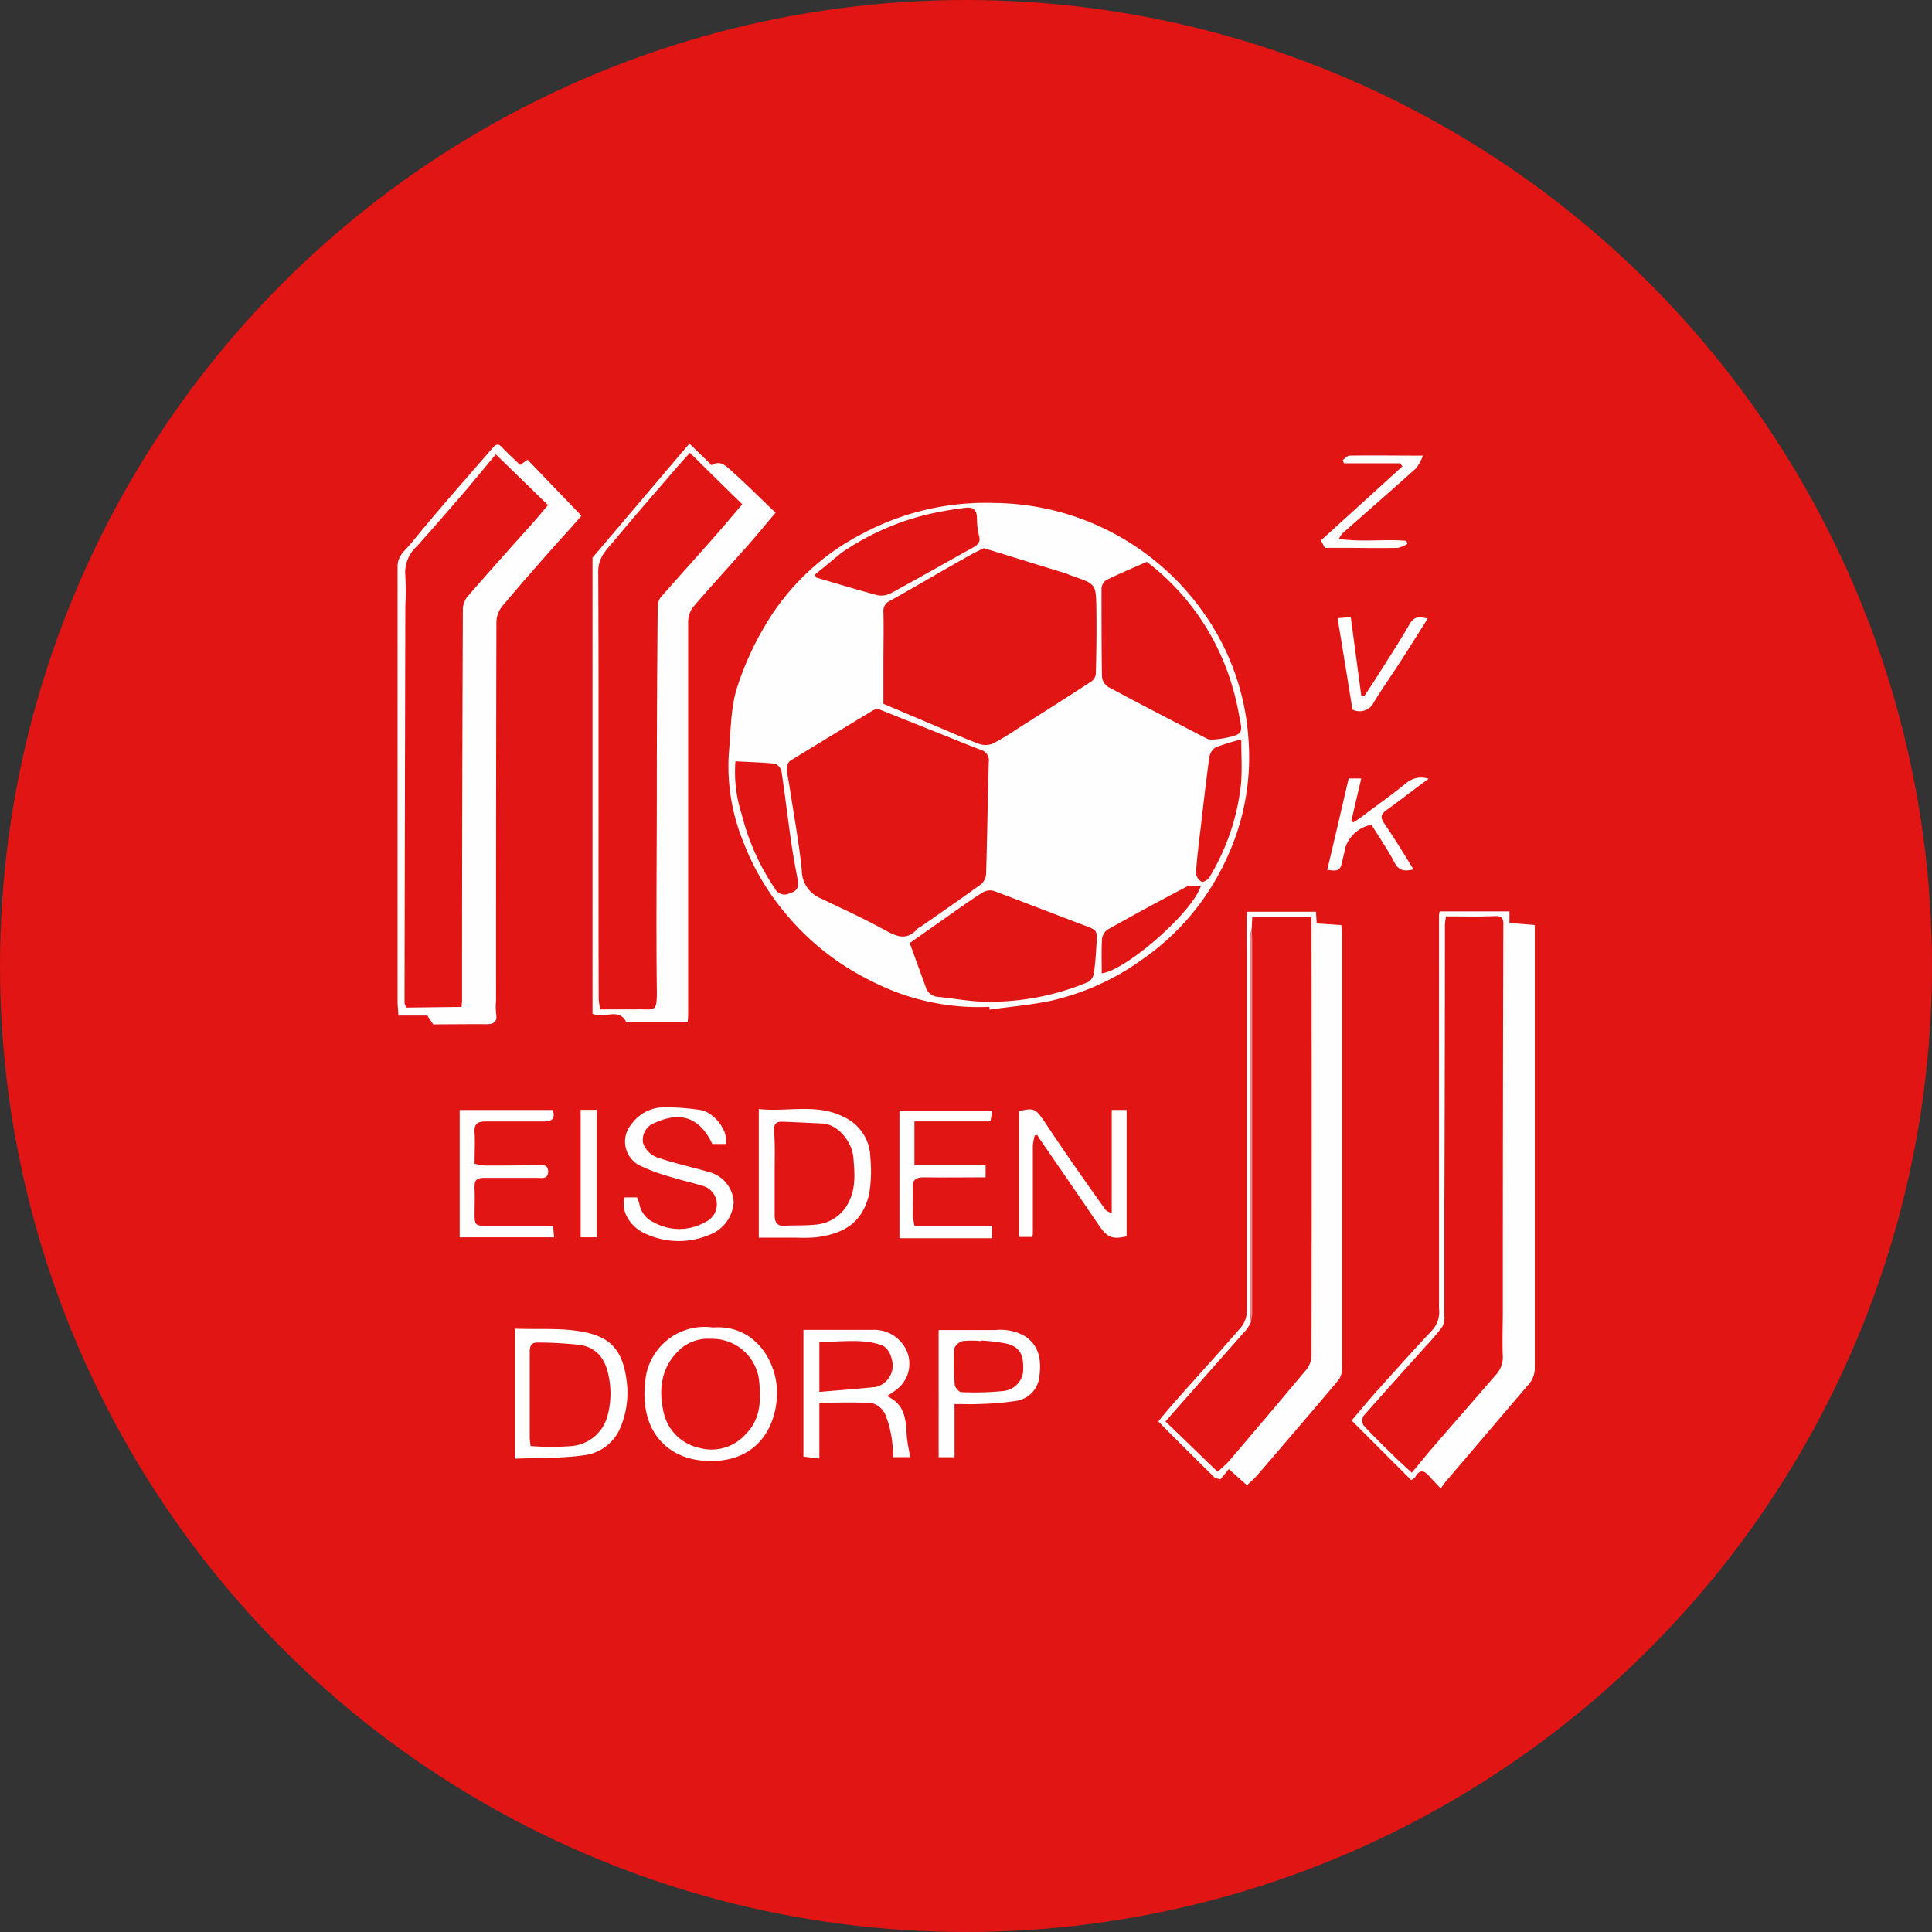 <svg id="Layer_1" data-name="Layer 1" xmlns="http://www.w3.org/2000/svg" viewBox="0 0 259.2 259.2"><rect x="0" y="0" width="259.2" height="259.2" fill="#333333" stroke="none"/><defs><style>.cls-1{fill:#e01514;}.cls-2{fill:#fefefe;}.cls-3{fill:#dc8f8c;}</style></defs><circle class="cls-1" cx="129.6" cy="129.6" r="129.6"/><path class="cls-2" d="M132.74,135.08a31.36,31.36,0,0,1-15.92-3.51,34.61,34.61,0,0,1-11.35-8.92,33.45,33.45,0,0,1-5.69-9.56,26.89,26.89,0,0,1-2-12c.26-2.84.23-5.79,1-8.5A40.36,40.36,0,0,1,102.6,84a32.16,32.16,0,0,1,13.19-12.45,35.07,35.07,0,0,1,17.62-4.07,34.71,34.71,0,0,1,28.2,14.92,33,33,0,0,1,5.9,17,31.94,31.94,0,0,1-3,15.89,33.13,33.13,0,0,1-11.15,13.35,33.77,33.77,0,0,1-12.48,5.65c-2.67.55-5.41.78-8.12,1.16Zm-15-40a3.7,3.7,0,0,0-.63.23c-3.7,2.25-7.41,4.49-11.1,6.76a1.22,1.22,0,0,0-.44.89c0,.83.22,1.65.34,2.48.57,3.78,1.28,7.54,1.66,11.34a4.06,4.06,0,0,0,2.42,3.69c2.85,1.36,5.73,2.68,8.5,4.19,1.65.91,3.11,1.7,4.63-.09.07-.09.21-.11.31-.17,2.73-1.91,5.48-3.8,8.18-5.76a2,2,0,0,0,.69-1.37c.15-5,.21-10,.35-15a1.47,1.47,0,0,0-1-1.65c-1.15-.43-2.29-.89-3.43-1.35ZM132,73.54c-.66.33-1.27.6-1.86.94-3.57,2-7.13,4.11-10.72,6.12a1.45,1.45,0,0,0-.9,1.48c.06,2.28,0,4.56,0,6.84v5.5l7.64,3.24c1.76.74,3.49,1.52,5.28,2.17a2.6,2.6,0,0,0,1.78-.08,34.56,34.56,0,0,0,3.31-2c3.3-2.09,6.6-4.18,9.88-6.32a1.49,1.49,0,0,0,.61-1c.07-3,.12-5.91.07-8.86-.05-3.21-.1-3.21-3.13-4.27-.41-.14-.81-.33-1.22-.45Zm21.86,1.83c-1.86.83-3.69,1.59-5.46,2.46a1.5,1.5,0,0,0-.62,1.16c0,3.92,0,7.83.06,11.74a1.91,1.91,0,0,0,.8,1.41c4.44,2.38,8.91,4.69,13.37,7,.58.3,4-.31,4.35-.84a1.5,1.5,0,0,0,.13-1c-.29-1.55-.55-3.12-1-4.64A32.49,32.49,0,0,0,153.86,75.37Zm-31.81,51.15,2.14,5.88a1.82,1.82,0,0,0,1.64,1.34c2.11.2,4.2.62,6.3.65A34,34,0,0,0,146,131.74a1.68,1.68,0,0,0,.76-1.17c.19-1.3.27-2.61.35-3.93.11-1.87.06-1.85-1.64-2.49-4.05-1.52-8.08-3.11-12.14-4.62a1.87,1.87,0,0,0-1.42.17c-1.19.71-2.32,1.53-3.46,2.32ZM109.31,77.1l.21.39c2.74.8,5.47,1.64,8.23,2.37a2.78,2.78,0,0,0,1.82-.3c3.69-2,7.33-4.09,11-6.12.63-.35,1-.73.79-1.52a10,10,0,0,1-.29-2.36c0-1.23-.59-1.59-1.63-1.42a46.31,46.31,0,0,0-5.52,1,34.91,34.91,0,0,0-11,5C111.71,75.12,110.53,76.13,109.31,77.1Zm-10.64,25a18.36,18.36,0,0,0,.84,7.15,31.32,31.32,0,0,0,4.44,9.95,1.45,1.45,0,0,0,1.9.69c.87-.26,1.39-.69,1.2-1.71-.33-1.75-.66-3.49-.91-5.25-.46-3.16-.82-6.33-1.3-9.48a1.46,1.46,0,0,0-.9-1C102.24,102.28,100.53,102.24,98.67,102.14Zm67.86-2.89a27.72,27.72,0,0,0-3.48,1.08,2,2,0,0,0-.82,1.4c-.43,3.16-.79,6.33-1.16,9.49-.24,2-.49,4-.62,6a1.59,1.59,0,0,0,.76,1.12c.17.1.83-.24,1-.53a30.3,30.3,0,0,0,4.3-12.74C166.65,103.17,166.53,101.3,166.53,99.25Zm-18.72,31.37c3.27-.38,12.17-8.18,13.27-11.66-.66,0-1.35-.21-1.8,0-3.59,1.87-7.14,3.81-10.67,5.79a1.78,1.78,0,0,0-.76,1.24C147.76,127.52,147.81,129,147.81,130.62Z" transform="translate(0 0)"/><path class="cls-2" d="M58.12,137.43l-.79-1.18H53.44c0-.68-.1-1.26-.1-1.85q0-29.2,0-58.41c0-1.45,1-2.12,1.73-3,3.25-4,6.62-7.84,10-11.71,2-2.31,1.44-2,3.38-.17l1.33,1.27,1-.7L78,69.19c-.84,1-1.75,2-2.66,3-2.68,3-5.39,6.08-8,9.19a3.59,3.59,0,0,0-.74,2.13q-.06,25.36-.05,50.72a9.44,9.44,0,0,0,0,1.68c.2,1.13-.22,1.52-1.33,1.5C62.87,137.39,60.52,137.43,58.12,137.43Zm3.81-2.34c0-.44.06-.63.06-.83q0-26.31.11-52.64A2.87,2.87,0,0,1,62.75,80c2.93-3.37,5.91-6.69,8.87-10,.65-.73,1.27-1.5,1.9-2.24l-7-6.8c-1.32,1.57-2.65,3.2-4,4.79-2.18,2.53-4.37,5.06-6.6,7.55a4.73,4.73,0,0,0-1.54,3.94,34.53,34.53,0,0,1,0,4.07q-.06,26.63-.11,53.24a2,2,0,0,0,.25.63Z" transform="translate(0 0)"/><path class="cls-2" d="M193.16,122.28h9.35v1.55l3.4.27V126q0,28.73,0,57.46a3.34,3.34,0,0,1-.89,2.35c-3.72,4.34-7.4,8.69-11.09,13-.2.23-.36.5-.64.89-.53-.57-1-1.06-1.49-1.6-.68-.8-1.3-1.05-1.93.06-.11.18-.36.29-.53.42l-8-8c1.23-1.44,2.49-3,3.81-4.43,2.33-2.6,4.67-5.21,7.07-7.76a3.68,3.68,0,0,0,.84-2.84c0-8.6,0-17.2,0-25.8q0-13.49,0-27A3.2,3.2,0,0,1,193.16,122.28Zm.85.66a8,8,0,0,0-.16,1.14q0,18.9-.07,37.78c0,4.88,0,9.76,0,14.64a2.71,2.71,0,0,1-.27,1.49,29.1,29.1,0,0,1-2.16,2.55c-2.81,3.14-5.64,6.26-8.42,9.43a1.29,1.29,0,0,0,0,1.25c1.26,1.38,2.61,2.69,3.95,4,.8.79,1.63,1.53,2.53,2.36,1.16-1.39,2.13-2.6,3.15-3.77,2.68-3.1,5.38-6.18,8.06-9.28a3.51,3.51,0,0,0,1-2.57c-.09-2,0-4.08,0-6.12q0-26,.07-51.94c0-.74-.3-1-1-1C198.54,123,196.39,122.94,194,122.94Z" transform="translate(0 0)"/><path class="cls-2" d="M79.49,136V74.82l13-15.31,3,2.91c1.11-.76,1.93.12,2.67.78,2,1.77,3.86,3.65,5.89,5.59-1.34,1.58-2.46,2.95-3.63,4.28-2.5,2.82-5.06,5.6-7.51,8.47a3.45,3.45,0,0,0-.59,2.07q0,17.33,0,34.66,0,9,0,18a8.49,8.49,0,0,1-.08.9h-8.2C83.05,135.07,81,136.77,79.49,136ZM92.56,60.75c-.61.68-1.24,1.36-1.85,2.07-2.78,3.22-5.58,6.43-8.3,9.7-1,1.2-2.16,2.22-2.15,4.17.09,19.11,0,38.23.06,57.34a9.08,9.08,0,0,0,.22,1.39H83c.75,0,1.51,0,2.26,0,2.58-.1,2.9.64,2.86-2.65-.11-8.92,0-17.83,0-26.75q0-12.34.12-24.7a2,2,0,0,1,.42-1.2c2.33-2.67,4.71-5.29,7.05-7.95,1.31-1.48,2.58-3,3.88-4.52C97.21,65.35,95,63.15,92.56,60.75Z" transform="translate(0 0)"/><path class="cls-2" d="M167.25,122.32h9.3l.1,1.57,3.31.22c0,.37.08.71.08,1q0,29.26,0,58.53a2.52,2.52,0,0,1-.47,1.52c-3.58,4.25-7.2,8.46-10.82,12.67-.4.48-.88.88-1.45,1.44l-2.44-2.18-1.12,1.37c-.24-.08-.65-.09-.86-.3-2.49-2.45-5-4.94-7.48-7.46,1-1.23,2-2.39,3-3.51,2.72-3.07,5.49-6.09,8.17-9.2a3.45,3.45,0,0,0,.7-2q0-23.86,0-47.73Zm.69,2.2a7.59,7.59,0,0,0-.21,1.25q0,24.92,0,49.82c0,.6.06,1.2.09,1.79a5.2,5.2,0,0,1-.59,1c-3.55,4-7.12,8.07-10.87,12.32l7,6.76c.66-.62,1.15-1,1.54-1.46q5.22-6.1,10.38-12.27a3.11,3.11,0,0,0,.67-1.79q.06-28.71,0-57.43v-1.49H168Z" transform="translate(0 0)"/><path class="cls-2" d="M151.15,165.87c-2,.44-2.6.16-3.8-1.6-2.63-3.87-5.29-7.72-7.94-11.58-.09-.13-.16-.28-.24-.41l-.35.05a8.11,8.11,0,0,0-.25,1.36c0,3.8,0,7.6,0,11.4,0,.27,0,.55-.07.86H136.7V149.07c2.24-.48,2.21-.42,4,2.27,2.46,3.69,5,7.3,7.59,10.93.14.2.44.28.86.54v-13.9h2Z" transform="translate(0 0)"/><path class="cls-2" d="M109.93,195.67l-2.14-.25v-17h1.71c2.52,0,5,0,7.56,0a4.76,4.76,0,0,1,4.66,3,4.36,4.36,0,0,1-1.27,4.88,12.7,12.7,0,0,1-1.46,1c2.46,1.12,2.54,3.19,2.66,5.28.06.94.29,1.88.46,2.91h-2.28a19.63,19.63,0,0,0-.17-2.32,13.92,13.92,0,0,0-.89-3.41,2.74,2.74,0,0,0-1.75-1.5c-2.28-.18-4.59-.07-7.09-.07Zm0-8.93c2.68-.23,5.15-.4,7.62-.67a3,3,0,0,0,2.18-2.38c.17-1.21-.43-2.83-1.41-3.19-2.73-1-5.54-.38-8.39-.52Z" transform="translate(0 0)"/><path class="cls-2" d="M95.66,178.1c6-.46,9.1,5.29,8.53,9.93-.67,5.48-4.39,8.37-9.8,7.94-5.16-.4-8.57-4.29-7.83-10.6A8,8,0,0,1,95.66,178.1Zm-.3,1.52A5.64,5.64,0,0,0,91,181.25c-2.3,2.29-2.64,5.11-2,8.09a6.26,6.26,0,0,0,4.86,4.92,6.15,6.15,0,0,0,6.13-1.78c2-2,2.12-4.39,1.88-7A6.34,6.34,0,0,0,95.36,179.62Z" transform="translate(0 0)"/><path class="cls-2" d="M69.07,178.26c3.28.13,6.51-.16,9.52.5,3.2.69,4.89,2.27,5.45,6.26a12.09,12.09,0,0,1-.83,6.57,6.09,6.09,0,0,1-4.87,3.65c-3,.42-6.1.33-9.27.46ZM71.18,194a35.76,35.76,0,0,0,5.59,0,5.46,5.46,0,0,0,4.65-3.76,11.25,11.25,0,0,0,.25-5.55c-.39-2.22-1.53-3.92-3.9-4.25a51.58,51.58,0,0,0-5.7-.32c-.81,0-1,.5-1,1.28,0,3.83,0,7.66,0,11.49C71.06,193.1,71.12,193.41,71.18,194Z" transform="translate(0 0)"/><path class="cls-2" d="M101.8,166.05V148.79c3.83.43,7.75-.81,11.42,1.07a6.09,6.09,0,0,1,3.55,5.5,18.45,18.45,0,0,1-.17,4.88c-.87,3.53-3,5.25-7.13,5.76a20.92,20.92,0,0,1-2.63.05Zm2.13-8.66h0c0,1.87,0,3.75,0,5.62,0,1,.31,1.51,1.39,1.44,1.35-.09,2.72,0,4.06-.15A5.42,5.42,0,0,0,114,161c.82-1.8.65-3.69.5-5.61-.18-2.29-2.13-4.57-4.18-4.66-1.82-.08-3.65-.18-5.48-.24-.7,0-1,.37-1,1.07C104,153.47,103.93,155.43,103.93,157.39Z" transform="translate(0 0)"/><path class="cls-2" d="M83.8,160.64h1.66a5,5,0,0,1,.29.76,3.41,3.41,0,0,0,2,2.61,7,7,0,0,0,6.95-.1,2.58,2.58,0,0,0-.44-4.82c-1.43-.43-2.9-.75-4.33-1.21a23.5,23.5,0,0,1-4.29-1.61,3.61,3.61,0,0,1-.89-5.49,5.42,5.42,0,0,1,4.67-2.22,30.88,30.88,0,0,1,4.72.39c1.57.35,3.59,2.58,3.24,4.53H95.57c-1.68-3.53-4.2-4.44-7.74-2.83a2.42,2.42,0,0,0-1.56,2.69,3.14,3.14,0,0,0,1.82,1.91c2.3.81,4.71,1.31,7.06,2a4.41,4.41,0,0,1,3.28,4,5,5,0,0,1-3.24,4.41,10.54,10.54,0,0,1-8.44-.08C84.61,164.73,83.23,162.52,83.8,160.64Z" transform="translate(0 0)"/><path class="cls-2" d="M74.34,166H61.67V148.92H74.16c.4,1.21-.19,1.54-1.16,1.54-2.6,0-5.2,0-7.79,0-1.15,0-1.62.3-1.54,1.5s0,2.63,0,4.16a7.34,7.34,0,0,0,1.4.25c2.29,0,4.58,0,6.87-.06.7,0,1.61-.2,1.6.89s-1,.81-1.63.82c-2.28,0-4.55,0-6.83,0-1.2,0-1.46.3-1.41,1.49s0,2.24,0,3.36c0,1.46.12,1.59,1.53,1.59h9Z" transform="translate(0 0)"/><path class="cls-2" d="M128.06,188.37v7.13h-2.13V178.44c2.62,0,5.12,0,7.62,0a6.67,6.67,0,0,1,3.9.79c2.06,1.33,2.25,3.33,2,5.41a3.69,3.69,0,0,1-3,3.29,41,41,0,0,1-5.21.44C130.23,188.42,129.27,188.37,128.06,188.37Zm3.56-8.52,0,.08a11.56,11.56,0,0,0-2.5,0c-.44.09-1.07.67-1.09,1.07a33,33,0,0,0,.06,4.77c0,.36.57,1,.88,1a37.62,37.62,0,0,0,5.62-.15,2.93,2.93,0,0,0,2.68-2.72c.1-2.08-.41-3.14-2.12-3.61A24.07,24.07,0,0,0,131.62,179.85Z" transform="translate(0 0)"/><path class="cls-2" d="M120.67,149h12.45l-.23,1.45H122.68v5.9h9.55v1.6c-2.82,0-5.57.05-8.32,0-1.13,0-1.51.41-1.46,1.47s0,2.24,0,3.36c0,.54.15,1.07.23,1.68h10.41v1.66H120.67Z" transform="translate(0 0)"/><path class="cls-2" d="M182.63,104.44l-1.34,5.72.28.18c.33-.22.67-.43,1-.67,2.09-1.57,4.23-3.09,6.26-4.74a3.11,3.11,0,0,1,2.83-.45c-2,1.46-3.74,2.84-5.57,4.15-.74.53-1,.93-.39,1.82,1.37,2,2.59,4,3.94,6.19-1.16.27-1.94.23-2.55-.92-.92-1.75-2.05-3.39-3.09-5.07a4.59,4.59,0,0,0-3.53,3.13c-.13.74-.32,1.47-.5,2.21-.24,1-1,.82-1.91.71,1-4.12,1.92-8.16,2.88-12.26Z" transform="translate(0 0)"/><path class="cls-2" d="M187.84,62.16h-7.53l-.17-.43c.31-.21.62-.6.94-.6,3.15-.05,6.3,0,9.83,0a6.72,6.72,0,0,1-.94,1.71c-3.28,2.94-6.6,5.83-9.91,8.75a4.23,4.23,0,0,0-.43.7c3.12.48,6.12,0,9.06.27l.13.41a4.1,4.1,0,0,1-1.28.53c-2.52.06-5,0-7.55,0h-2.25l-.52-1,10.93-9.93Z" transform="translate(0 0)"/><path class="cls-2" d="M191.54,83c-1.31,2.06-2.52,4-3.76,5.92-1.14,1.76-2.35,3.48-3.45,5.27a2.11,2.11,0,0,1-2.88,1c-.64-3.94-1.29-8-2-12.25l1.77-.16c.48,3.6.95,7.07,1.41,10.54l.42.05c.53-.81,1.07-1.61,1.58-2.42,1.52-2.41,3.09-4.79,4.51-7.26C189.75,82.67,190.45,82.7,191.54,83Z" transform="translate(0 0)"/><path class="cls-2" d="M77.9,148.9h2.18V166H77.9Z" transform="translate(0 0)"/><path class="cls-3" d="M167.94,124.52c0,.59.06,1.19.06,1.79q0,25,0,49.93a7.47,7.47,0,0,1-.17,1.14c0-.59-.09-1.19-.09-1.79q0-24.9,0-49.82A7.59,7.59,0,0,1,167.94,124.52Z" transform="translate(0 0)"/></svg>